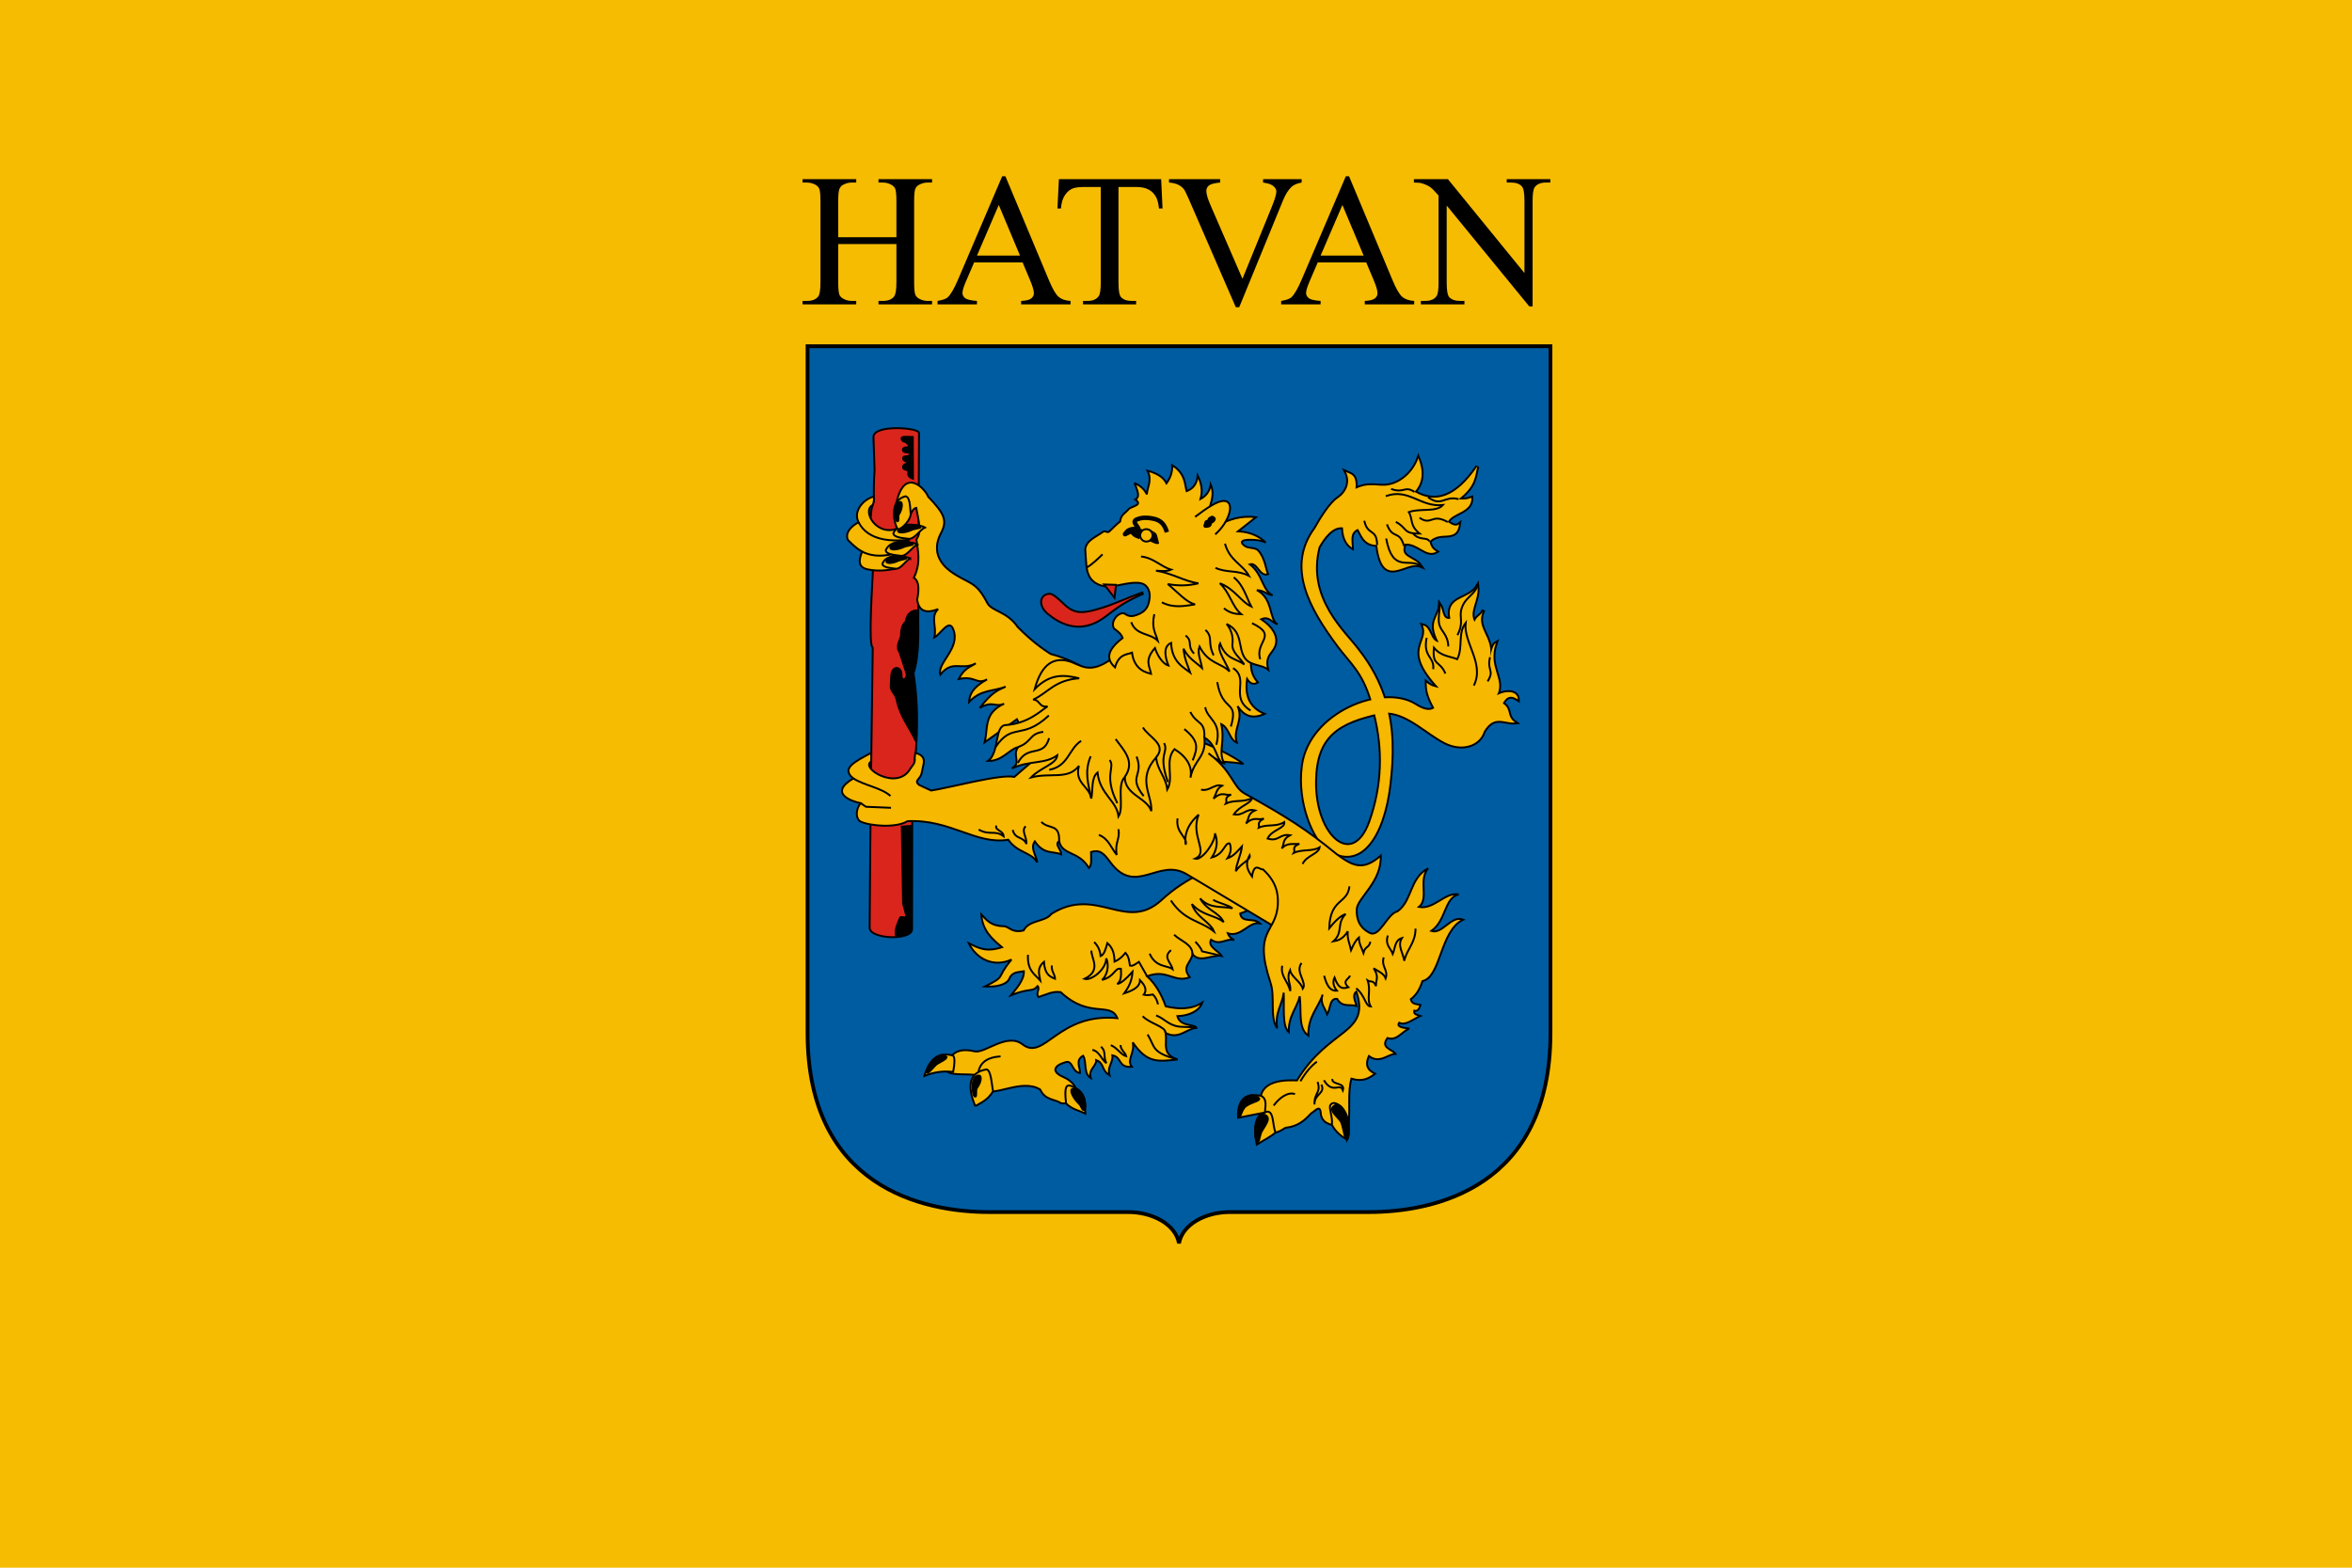 <svg width="900" height="600" version="1.1" viewBox="0 0 900 600" xmlns="http://www.w3.org/2000/svg">
 <g transform="translate(0,-522.52)">
  <path d="m 0,522.52 h 900 v 600 H 0 Z" fill="#f6bc01" style="paint-order:fill markers stroke"/>
  <g transform="matrix(2.778 0 0 2.778 .136 -1995.591)">
   <g transform="matrix(.175 0 0 .175 783.008 976.083)">
    <path d="m-3586.735 556.293h-109.496c-51.59 0-142.747-19.455-142.747-141.027v-540.603h584.745v540.603c0 121.572-91.157 141.027-142.747 141.027h-109.496c-19.677 0-37.567 9.939-40.13 24.651-2.562-14.712-20.453-24.651-40.13-24.651z" color="#000000" color-rendering="auto" fill="#005ca1" fill-rule="evenodd" image-rendering="auto" shape-rendering="auto" solid-color="#000000" stroke="#000" stroke-width="2.967" style="isolation:auto;mix-blend-mode:normal"/>
    <g transform="translate(-1280)">
     <g shape-rendering="auto" stroke="#000" stroke-width="1.5">
      <path d="m-2476.713 333.574c-0.013 9.135-33.451 8.056-33.394-1.147 0.496-79.307 1.539-161.361 2.436-220.426-3.543-2.479-0.696-44.145 1.246-80.254-3.404-9.608-4.174-25.836-0.386-35.119 0.138-7.962-0.243-14.368 0.573-24.364l-0.86-25.941c-0.345-10.397 35.846-7.609 35.83-3.44l-0.573 149.053c0.334 15.583-0.262 29.864-3.726 40.13 5.361 34.996 1.879 63.462-0.99 91.725z" color="#000000" color-rendering="auto" fill="#da251c" fill-rule="evenodd" image-rendering="auto" solid-color="#000000" style="isolation:auto;mix-blend-mode:normal"/>
      <g fill="none">
       <path d="m-2476.139-53.892 0.143 32.892c-1.489-0.461-3.798-1.732-3.726-3.87l0.072-2.15c0.045-1.333-4.575-0.583-4.144-3.508 0.383-2.601 4.099-2.017 4.216-3.085 0.118-1.075-4.359-0.93-4.123-3.415 0.133-1.398 0.179-1.547 3.836-1.744 1.16-0.063 2.046-2.531 0.86-2.651-4.558-0.462-5.044-1.382-4.902-2.674 0.249-2.271 4.515-1.206 4.687-2.055 0.361-1.786-1.516-2.535-2.293-3.798-3.346-0.139-5.701-4.215-0.43-4.085z" color="#000000" color-rendering="auto" image-rendering="auto" solid-color="#000000" style="isolation:auto;mix-blend-mode:normal"/>
       <path d="m-2471.804 82.58c-4.988-0.13-8.738 2.038-9.952 8.915-2.594 2.338-3.757 6.107-3.648 11.148-1.043 4.313-4.403 8.369-1.013 13.175l5.472 16.823c0.445 4.632-4.271 6.219-4.054 1.013 0.297-7.101-7.61-8.311-8.107 0.608l-0.417 7.488c-0.248 4.443 2.867 5.387 4.471 10.348 2.668 13.803 10.463 22.946 15.802 34.32" color="#000000" color-rendering="auto" image-rendering="auto" solid-color="#000000" style="isolation:auto;mix-blend-mode:normal"/>
       <path d="m-2476.597 252.225-8.2 0.607 1.014 60.603 2.939 10.945-4.358-0.304c-0.87-0.061-0.943 0.292-1.52 1.824-1.601 4.244-3.917 8.131-2.437 13.915" color="#000000" color-rendering="auto" image-rendering="auto" solid-color="#000000" style="isolation:auto;mix-blend-mode:normal"/>
      </g>
     </g>
     <g stroke="#000" stroke-linejoin="round" stroke-width="1.5">
      <path d="m-2478.911 173.884c-4.952-8.9-7.696-15.202-8.741-20.076-0.336-1.566-1.458-4.255-2.494-5.975-2.485-4.127-2.57-4.574-2.087-10.968 0.434-5.744 1.359-7.785 3.527-7.785 1.433 0 2.81 2.188 2.81 4.465 0 2.648 0.923 4.134 2.567 4.134 1.716 0 3.165-1.971 3.165-4.305 0-1.504-4.128-14.576-6.361-20.139-0.627-1.563-0.55-2.316 0.59-5.733 0.721-2.163 1.511-5.674 1.755-7.802 0.254-2.217 0.9-4.515 1.513-5.383 1.603-2.269 1.748-2.557 2.805-5.558 1.048-2.974 3.425-4.962 5.939-4.966l1.368-0.002-0.33 15.909c-0.335 16.135-0.795 21.058-2.656 28.432-0.936 3.71-0.963 4.623-0.276 9.548 1.308 9.382 2.04 22.803 1.853 33.996l-0.18 10.778z"/>
      <path d="m-2477.873-23.131c-0.408-0.491-0.767-1.723-0.798-2.737-0.048-1.538-0.414-2.019-2.207-2.895-1.182-0.578-2.15-1.285-2.15-1.572 0-0.287 0.949-0.975 2.108-1.529 2.833-1.354 2.966-2.227 0.515-3.395-2.51-1.197-2.698-2.485-0.363-2.485 1.037 0 1.997-0.442 2.49-1.146 0.709-1.013 0.847-0.132 1.179 7.548 0.207 4.782 0.284 8.787 0.171 8.899-0.113 0.113-0.538-0.197-0.946-0.688z"/>
      <path d="m-2477.308-39.754c-0.185-0.205-0.337-0.661-0.337-1.015 0-0.99-0.538-1.364-2.349-1.633-1.897-0.282-2.998-0.768-3.083-1.358-0.094-0.655 0.381-0.891 2.207-1.099 2.038-0.232 2.468-0.553 2.45-1.829-0.013-0.932-0.367-1.542-1.79-3.083-0.605-0.655-1.06-0.952-1.621-1.056-1.648-0.306-2.78-1.488-1.982-2.071 0.268-0.196 1.226-0.269 3.544-0.269h3.177l0.149 6.803c0.082 3.742 0.109 6.843 0.06 6.893-0.049 0.049-0.241-0.078-0.426-0.283z"/>
      <path d="m-2488.703 337.682c-0.18-1.437-0.014-3.472 0.417-5.137 0.359-1.387 2.686-7.451 2.907-7.576 0.074-0.042 1.303 0.012 2.732 0.12 1.429 0.108 2.652 0.142 2.719 0.076 0.066-0.066-0.586-2.757-1.449-5.979l-1.57-5.858-0.485-28.244c-0.267-15.534-0.487-28.984-0.49-29.887v-1.643l2.28-0.137c1.254-0.075 2.715-0.192 3.245-0.258l0.965-0.121-0.053 40.614c-0.05 38.527-0.072 40.648-0.414 41.276-0.48 0.878-1.892 1.878-3.579 2.534-1.556 0.605-5.04 1.364-6.262 1.364h-0.815l-0.143-1.144z"/>
     </g>
     <g transform="translate(180)" shape-rendering="auto" stroke="#000" stroke-width="1.5">
      <path d="m-2430.077 290.018c-10.373 5.256-20.373 11.514-30.21 20.58-28.198 25.988-50.81-11.622-86.749 10.945-4.746 6.516-17.441 4.464-21.915 13.066-9.378 2.226-11.433-3.238-15.582-3.337-10.733-0.255-13.648-5.197-17.634-9.324 0.726 13.214 9.306 19.952 16.215 25.842-12.476 4.099-18.568 0.641-26.146-3.142 6.057 12.485 19.631 19.315 33.646 12.87-12.928 15.399-3.362 12.5-20.877 21.181 7.659 0.545 17.087-0.94 19.255-6.283 2.187-5.392 7.231-4.937 11.35-5.675 0.351 7.038-6.561 14.327-10.134 18.85 15.008-6.038 16.841-2.201 20.978-7.195 2.119 1.93-1.802 5.816 0.709 8.614 5.684-1.747 11.005-4.826 17.431-3.851 22.788 21.288 39.199 7.127 44.591 20.471-46.793-4.403-57.296 34.029-74.588 20.674-12.197-9.626-29.696 7.338-37.699 5.472-6.937-1.617-13.267-1.361-17.228 2.635l-5.27 9.324c-2.48 8.871 17.161 4.729 25.741 7.094l4.662 10.945c6.687 6.478 29.162-9.021 43.671 0.084 3.994 8.678 11.732 7.373 16.526 10.836 14.185 1.418 17.623-13.758 1.419-20.852-9.086-3.978-7.464-8.854 2.027-11.553 5.963-1.696 4.576 7.577 11.35 8.513 0.16-4.635-3.872-9.969 2.432-13.58 3.019 4.225 0.074 14.28 6.081 17.634-2.393-6.623 4.734-9.766 4.256-14.188 6.75 2.737 3.767 7.918 10.54 11.958-2.265-6.357 2.983-10.18 2.169-15.732 7.878 1.503 4.216 9.975 15.335 9.029-4.35-5.418 2.59-11.045 0.717-19.205 11.43 16.752 20.048 15.059 35.257 13.472-12.953-4.337-7.881-12.374-9.459-20.925 10.415 5.545 16.243-3.268 24.364-4.013-1.527-3.191-12.743-0.541-15.049-9.172 10.083-0.388 17.48-4.535 19.635-10.749-8.508 5.6-18.398 5.397-28.807 3.01-3.413-9.707-8.149-17.761-14.619-23.648 15.515-6.158 21.394 5.538 33.537 0.717-6.727-8.409 1.07-11.146 2.15-18.202 5.721 7.374 15.165 0.215 23.075 1.433-3.083-4.305-11.327-7.239-8.456-12.755 7.42 4.948 11.558-1.406 18.202 0.287-1.897-1.206-3.859-2.249-5.016-5.303 10.454 3.43 16.567-9.509 25.224-7.883-4.934-4.849-14.319 0.216-15.479-7.739l21.211-8.026" color="#000000" color-rendering="auto" fill="#f6b801" fill-rule="evenodd" image-rendering="auto" solid-color="#000000" style="isolation:auto;mix-blend-mode:normal"/>
      <g fill="none">
       <path d="m-2452.991 311.003c10.826 16.32 22.968 15.617 33.95 24.424-2.994-7.601-14.16-11.249-17.431-21.586 8.423 9.379 18.354 8.521 25.032 14.188-3.883-8.089-13.305-8.957-18.546-18.647 7.823 8.617 17.409 5.831 25.437 7.803-3.03-2.682-10.014-3.776-15.201-6.689" color="#000000" color-rendering="auto" image-rendering="auto" solid-color="#000000" style="isolation:auto;mix-blend-mode:normal"/>
       <path d="m-2412.925 354.642-15.54-3.609c-0.842-2.717-3.124-5.145-5.27-7.601" color="#000000" color-rendering="auto" image-rendering="auto" solid-color="#000000" style="isolation:auto;mix-blend-mode:normal"/>
       <path d="m-2450.457 337.96c5.328 5.183 14.442 7.363 14.457 15.249" color="#000000" color-rendering="auto" image-rendering="auto" solid-color="#000000" style="isolation:auto;mix-blend-mode:normal"/>
       <path d="m-2452.889 350.121c-6.837 5.438 0.26 9.967 1.216 14.897-3.727-3.003-13.287-1.077-18.039-12.161" color="#000000" color-rendering="auto" image-rendering="auto" solid-color="#000000" style="isolation:auto;mix-blend-mode:normal"/>
       <path d="m-2471.687 370.694-6.462-11.38c-2.5 1.511-4.569 3.613-7.069 2.969-0.665-3.384-0.555-6.828-3.547-10.033-2.379 2.93-5.06 5.457-8.579 6.867-0.16-5.357-0.945-10.532-5.633-14.569-1.36 4.754-2.478 9.063-5.346 10.236-0.341-4.132-1.862-7.87-5.067-11.046" color="#000000" color-rendering="auto" image-rendering="auto" solid-color="#000000" style="isolation:auto;mix-blend-mode:normal"/>
       <path d="m-2515.519 350.425c-0.517 5.837 8.387 15.489-5.473 22.295 5.33 1.608 16.879-7.232 17.127-16.113 2.717 6.28 0.296 13.937-3.344 16.924 10.127-2.483 9.89-9.948 14.897-8.715 0.306 5.167 0.151 9.898-2.939 11.857 2.684-0.195 6.894-3.796 12.06-9.526-0.415 7.389-3.238 12.368-6.486 16.924 6.244-2.055 12.311-4.66 12.364-10.337 4.12 4.166 5.688 8.049 2.939 11.452 2.398 0.677 4.797 0.24 7.195-0.203 2.308 2.282 3.461 4.949 4.054 7.803" color="#000000" color-rendering="auto" image-rendering="auto" solid-color="#000000" style="isolation:auto;mix-blend-mode:normal"/>
       <path d="m-2464.645 401.502c6.259 2.379 7.966 5.933 15.059 8.165 4.678 1.472 8.605 0.315 16.739 1.587" color="#000000" color-rendering="auto" image-rendering="auto" solid-color="#000000" style="isolation:auto;mix-blend-mode:normal"/>
       <path d="m-2475.185 402.11c5.515 5.872 18.171 8.102 17.973 13.156" color="#000000" color-rendering="auto" image-rendering="auto" solid-color="#000000" style="isolation:auto;mix-blend-mode:normal"/>
       <path d="m-2471.334 416.501c6.099 9.858 2.669 14.069 23.581 19.69" color="#000000" color-rendering="auto" image-rendering="auto" solid-color="#000000" style="isolation:auto;mix-blend-mode:normal"/>
       <path d="m-2492.616 424.811c0.095 3.994 3.692 5.76 4.459 8.817-4.003-0.985-7.145-6.768-12.161-8.715" color="#000000" color-rendering="auto" image-rendering="auto" solid-color="#000000" style="isolation:auto;mix-blend-mode:normal"/>
       <path d="m-2508.02 426.128c4.473 3.897 1.489 7.843 4.256 12.972-3.983-2.977-5.641-9.61-11.046-10.438" color="#000000" color-rendering="auto" image-rendering="auto" solid-color="#000000" style="isolation:auto;mix-blend-mode:normal"/>
       <path d="m-2565.481 353.77c-0.65 12.401 5.288 15.249 9.729 20.268-0.78-4.832-3.063-9.606 2.838-14.695 0.628 9.855 4.655 11.605 8.716 13.276-0.013-3.719-2.94-5.542-2.534-10.438" color="#000000" color-rendering="auto" image-rendering="auto" solid-color="#000000" style="isolation:auto;mix-blend-mode:normal"/>
      </g>
      <g fill="#f6b801" fill-rule="evenodd">
       <path d="m-2647.11 449.233c2.646-7.922 7.329-19.828 22.071-16.338 3.043 0.72 1.099 10.534 0.645 13.114-7.476-0.971-15.24-8e-3 -22.716 3.225z" color="#000000" color-rendering="auto" image-rendering="auto" solid-color="#000000" style="isolation:auto;mix-blend-mode:normal"/>
       <path d="m-2606.981 472.881c-6.804-16.427-4.632-26.588 8.814-28.879 3.538 0.391 4.105 11.189 5.16 17.27-4.381 7.192-9.234 8.725-13.974 11.609z" color="#000000" color-rendering="auto" image-rendering="auto" solid-color="#000000" style="isolation:auto;mix-blend-mode:normal"/>
       <path d="m-2535.464 470.874c-1.776-14.425 0.719-14.611 3.44-14.045 14.195 4.979 11.178 16.324 11.609 21.928-5.01-2.585-9.691-2.862-15.049-7.883z" color="#000000" color-rendering="auto" image-rendering="auto" solid-color="#000000" style="isolation:auto;mix-blend-mode:normal"/>
      </g>
      <path d="m-2603.899 448.803c-7.343-0.278-5.596 16.831-3.081 16.625 1.422-0.117 0.057-4.991 1.29-6.736 4.087-5.785 3.416-9.827 1.792-9.889z" color="#000000" color-rendering="auto" fill-rule="evenodd" image-rendering="auto" solid-color="#000000" style="isolation:auto;mix-blend-mode:normal"/>
      <path d="m-2630.475 433.548c-2.706-2.264-7.354 0.204-10.569 3.869-3.169 3.612-4.931 8.4-3.84 9.191 1.244 0.901 5.916-5.87 7.915-6.95 8.555-4.621 7.843-4.981 6.493-6.11z" color="#000000" color-rendering="auto" fill-rule="evenodd" image-rendering="auto" solid-color="#000000" style="isolation:auto;mix-blend-mode:normal"/>
      <path d="m-2604.496 446.077c1.48-8.157 7.849-11.751 17.429-12.348" color="#000000" color-rendering="auto" fill="none" image-rendering="auto" solid-color="#000000" style="isolation:auto;mix-blend-mode:normal"/>
      <path d="m-2530.514 459.358c3.797-1.261 7.324 2.329 8.966 6.687 1.653 4.388 1.405 9.549 0.064 9.885-1.513 0.379-1.854-2.985-3.55-4.59-5.449-5.157-7.696-11.247-5.48-11.982z" color="#000000" color-rendering="auto" fill-rule="evenodd" image-rendering="auto" solid-color="#000000" style="isolation:auto;mix-blend-mode:normal"/>
     </g>
     <g transform="translate(660,520)" shape-rendering="auto" stroke="#000" stroke-width="1.5">
      <path d="m-2820.836-223.976-26.944 37.836-72.806-43.569c-22.058-13.2-40.039 17.396-59.908-9.172-4.872-6.515-7.947-10.634-15.36-8.243-0.028 4.652 0.89 10.155-1.653 12.543-8.172-13.749-20.845-9.722-23.449-21.033-3.971 2.195 1.859 6.67 1.621 10.337-6.548-2.852-13.432 0.486-20.775-10.236-3.734 5.276 1.091 11.002 1.925 16.519-5.074-8.438-15.243-7.12-22.802-17.836-25.57 4.237-45.503-16.316-79.351-14.593-8.921 5.611-30.018 3.79-37.091 0.203-3.045-1.545-4.402-8.4 0.203-14.391-6.63-1.358-25.771-7.515-5.745-19.482-9.665-7.787 0.533-12.855 14-20.084 1.073-0.576-0.986 0.769 0.12 0.163l-0.023 6.459c-0.984 0.212 0.594-0.215-0.014 0.134-8.898 5.113 20.362 23.244 30.542 6.055 1.233-2.081 4.548-4.97 3.56-7.922-0.247-0.739 0.955 0.883 0.068 0.148 0 0 0.213-5.201 1.016-5.09 1.2 0.166-1.322-0.199-0.384 0.046 6.371 1.662 7.045 5.012 6.517 8.359l-1.621 7.702c-0.982 4.666-6.289 5.701-2.027 9.121 0 0 6.566 3.169 9.526 4.459 14.838-2.279 54.619-13.184 65.467-10.742l17.836-15.404-15.809-29.997-25.444 18.217c2.992-10.645-1.162-22.939 15.404-30.452-7.418 3.273-8.746-2.82-19.146 3.317 9.397-12.309 14.259-14.002 20.337-16.723-10.379 4.054-19.209 1.927-28.807 12.039 0.288-5.771 2.904-11.622 14.189-17.772-8.555 4.459-9.016-3.111-22.358-0.287 4.491-8.657 8.981-9.356 13.472-12.326-11.653 6.114-18.043-3.415-27.947 8.886-2.695-9.466 16.539-20.967 10.032-36.117-3.387-7.887-9.693 4.174-14.762 6.879 2.279-8.047-3.412-16.375 3.01-22.358-3.022 0.942-14.634 6.117-16.482-7.453 1.738-8.504 1.405-14.799-2.58-17.198 5.841-12.578 3.04-21.062 2.006-30.384 4.634-5.739 1.425-15.264-0.143-24.651-4.263 0.723-4.033 8.366-6.449 5.016l-9.316-8.456c6.573-30.321 23.446-10.531 25.081-5.446 13.05 13.485 15.238 19.032 10.176 28.664-10.209 19.423 6.674 29.934 11.609 32.964 11.829 7.261 16.379 5.952 24.794 22.071 3.519 6.741 15.526 6.545 23.934 18.918 10.566 10.722 19.016 16.841 25.798 21.211 18.238 4.813 28.091 12.421 42.136 18.632" color="#000000" color-rendering="auto" fill="#f6b801" fill-rule="evenodd" image-rendering="auto" solid-color="#000000" style="isolation:auto;mix-blend-mode:normal"/>
      <g fill="none">
       <path d="m-3084.258-264.822c8.551 4.978 12.875 0.046 19.635 5.303-0.224-4.679-7.671-4.902-5.59-8.456" color="#000000" color-rendering="auto" image-rendering="auto" solid-color="#000000" style="isolation:auto;mix-blend-mode:normal"/>
       <path d="m-3057.457-264.536c1.817 7.726 8.101 4.737 10.749 11.036 0.512-5.42-4.428-10.469-0.573-13.902" color="#000000" color-rendering="auto" image-rendering="auto" solid-color="#000000" style="isolation:auto;mix-blend-mode:normal"/>
       <path d="m-3034.956-270.842c5.901 6.146 14.548 0.88 13.999 15.227" color="#000000" color-rendering="auto" image-rendering="auto" solid-color="#000000" style="isolation:auto;mix-blend-mode:normal"/>
       <path d="m-2989.666-260.666c7.786 3.279 9.452 9.998 14.045 15.765-1.772-9.571 2.91-12.753 1.29-20.208" color="#000000" color-rendering="auto" image-rendering="auto" solid-color="#000000" style="isolation:auto;mix-blend-mode:normal"/>
      </g>
      <path d="m-3167.573-520.42c-9.26 4.412 3.411 26.396 20.75 17.935l7.702 9.526-6.486 10.337-4.256 12.566c-6.6 1.023-12.696 2.177-21.687 0.405-7.307-1.44-7.619-6.583-4.459-13.985-3.779-2.069-6.922-4.814-11.148-9.121-2.64-5.612 2.597-11.027 8.31-13.985-4.442-8.82 3.761-18.011 11.897-20.261 0.758 3.025-0.25 5.462-1.161 7.93" color="#000000" color-rendering="auto" fill="#f6b801" fill-rule="evenodd" image-rendering="auto" solid-color="#000000" style="isolation:auto;mix-blend-mode:normal"/>
      <path d="m-3178.847-506.741c8.006 15.413 27.521 14.982 39.726 13.783" color="#000000" color-rendering="auto" fill="none" image-rendering="auto" solid-color="#000000" style="isolation:auto;mix-blend-mode:normal"/>
      <path d="m-3176.01-483.635c9.516 4.79 18.703 3.207 25.842 1.52" color="#000000" color-rendering="auto" fill="none" image-rendering="auto" solid-color="#000000" style="isolation:auto;mix-blend-mode:normal"/>
      <g fill-rule="evenodd">
       <path d="m-3126.43-502.694c-1.631-1.285-20.944-5.941-25.013 4.676 0.347 3.478 8.154 3.696 12.023 4.294 4.766 0.349 8.738-7.122 12.99-8.97z" color="#000000" color-rendering="auto" fill="#f6b801" image-rendering="auto" solid-color="#000000" style="isolation:auto;mix-blend-mode:normal"/>
       <path d="m-3131.294-503.495c-0.184-1.337-15.664-3.223-16.491 3.235-0.312 2.434 6.107 1.759 10.66-0.456 1.837-0.894 8.033-1.578 6.947-2.171z" color="#000000" color-rendering="auto" image-rendering="auto" solid-color="#000000" style="isolation:auto;mix-blend-mode:normal"/>
       <path d="m-3132.43-489.302c-1.631-1.285-20.944-5.941-25.013 4.676 0.347 3.478 8.154 3.696 12.023 4.294 4.766 0.349 8.738-7.122 12.99-8.97z" color="#000000" color-rendering="auto" fill="#f6b801" image-rendering="auto" solid-color="#000000" style="isolation:auto;mix-blend-mode:normal"/>
       <path d="m-3137.294-490.103c-0.184-1.337-15.664-3.223-16.491 3.235-0.312 2.434 6.107 1.759 10.66-0.456 1.837-0.894 8.033-1.578 6.947-2.171z" color="#000000" color-rendering="auto" image-rendering="auto" solid-color="#000000" style="isolation:auto;mix-blend-mode:normal"/>
       <path d="m-3138.179-478.249c-1.429-1.156-18.343-5.344-21.905 4.207 0.304 3.129 7.141 3.325 10.529 3.863 4.174 0.314 7.652-6.407 11.377-8.07z" color="#000000" color-rendering="auto" fill="#f6b801" image-rendering="auto" solid-color="#000000" style="isolation:auto;mix-blend-mode:normal"/>
       <path d="m-3142.439-478.969c-0.161-1.202-13.718-2.899-14.443 2.91-0.273 2.19 5.349 1.582 9.335-0.41 1.609-0.804 7.035-1.42 6.083-1.953z" color="#000000" color-rendering="auto" image-rendering="auto" solid-color="#000000" style="isolation:auto;mix-blend-mode:normal"/>
      </g>
      <path d="m-3182.971-305.094c9.187 5.784 21.922 7.27 29.256 13.807" color="#000000" color-rendering="auto" fill="none" image-rendering="auto" solid-color="#000000" style="isolation:auto;mix-blend-mode:normal"/>
      <path d="m-3177.226-285.612 4.256 2.838 19.66 0.811" color="#000000" color-rendering="auto" fill="none" image-rendering="auto" solid-color="#000000" style="isolation:auto;mix-blend-mode:normal"/>
      <path d="m-3147.634-501.269c-1.777 0.091-9.083-22.277 5.777-25.944 3.867 0.672 3.536 9.739 4.054 13.681 0.206 4.82-6.848 12.109-9.83 12.262z" color="#000000" color-rendering="auto" fill="#f6b801" fill-rule="evenodd" image-rendering="auto" solid-color="#000000" style="isolation:auto;mix-blend-mode:normal"/>
      <path d="m-3148.293-507.45c-1.484-0.309-4.912-14.739 2.28-15.303 1.936-0.152 1.771 5.6-1.115 9.83-0.818 1.877 0.197 5.756-1.165 5.472z" color="#000000" color-rendering="auto" fill-rule="evenodd" image-rendering="auto" solid-color="#000000" style="isolation:auto;mix-blend-mode:normal"/>
     </g>
     <g transform="translate(180)">
      <path d="m-2295.099 153.314c-6.704-22.648-16.442-29.776-26.277-43.022-21.796-29.354-40.222-61.822-18.026-92.022 4.195-7.652 12.026-20.042 17.751-23.833 6.655-4.407 10.569-12.446 6.487-20.702 3.73 1.787 8.518 1.745 7.499 13.175 9.482-4.524 15.212-2.278 22.701-2.467 11.28-0.285 22.531-9.565 26.754-21.569 4.085 10.279 3.572 19.245-3.04 26.468 16.125 9.506 32.566 4.801 49.455-20.066-1.972 7.842-1.253 15.4-14.761 25.766 3.653 0.771 7.41 0.039 10.1-1.038 0.472 11.685-15.197 11.407-18.647 19.052 3.879 2.719 6.601 3.686 8.953 1.824-2.072 14.904-14.834 4.184-23.344 13.479 1.235 5.222 3.275 6.483 5.473 8.006-8.075 4.531-14.351-7.011-24.728-6.283-5.05 11.258 7.058 10.15 12.161 17.431-11.547-4.621-29.791 19.779-34.051-16.417-10.841 0.133-12.465-8.851-15.1-12.668-6.747 2.796-4.945 9.075-4.763 14.695-2.613-1.614-6.873-5.862-7.094-15.809-8.207-1.258-15.139 8.365-19.052 15.404-10.618 40.91 21.016 67.437 31.071 81.291 9.846 12.552 16.27 25.106 20.318 37.457 7.828 23.886 6.766 47.009 4.373 67.875-4.809 41.937-23.622 68.841-48.912 50.886-9.77-6.385-23.401-35.278-19.348-65.354 5.592-41.502 62.815-63.966 88.285-48.012 5 3.132 10.738 5.835 15.192 2.723-2.846-5.744-6.111-11.016-6.019-20.065 3.917 3.195 5.685 3.112 9.602 4.156-29.113-31.08-6.695-35.362-12.612-49.302 6.634 1.466 5.432 12.124 12.469 13.329-8.905-16.761 0.383-19.367 1.003-29.524 2.642 3.918 1.433 12.125 8.169 11.036-3.643-18.335 14.633-14.371 21.355-25.654 1.33 11.459-7.136 19.411-2.293 28.091 1.763-4.839 5.418-4.719 7.023-9.316-7.04 14.147 7.97 20.609 5.16 37.12 1.255-4.548 2.244-9.893 4.586-11.179-6.771 19.446 7.596 28.282 0.86 41.133 8.069-4.223 16.283-3.014 16.482 3.296-6.542-4.337-9.505-1.19-11.896 3.153 7.226 4.64 2.407 10.039 9.746 15.049-8.339 0.834-16.48-6.637-24.651 7.023-3.317 10.942-17.047 15.433-30.322 8.762-14.233-7.152-28.553-22.384-44.946-23.614-1.689-0.127-3.399-0.105-5.134 0.09-34.577 7.326-51.959 18.145-52.397 54.196-0.53 43.699 29.897 69.597 43.374 31.619 10.129-28.543 10.744-57.002 3.732-84.638" color="#000000" color-rendering="auto" fill="#f6b801" image-rendering="auto" shape-rendering="auto" solid-color="#000000" stroke="#000" stroke-width="3" style="isolation:auto;mix-blend-mode:normal"/>
      <path d="m-2295.099 153.314c-6.704-22.648-16.442-29.776-26.277-43.022-21.796-29.354-40.222-61.822-18.026-92.022 4.195-7.652 12.026-20.042 17.751-23.833 6.655-4.407 10.569-12.446 6.487-20.702 3.73 1.787 8.518 1.745 7.499 13.175 9.482-4.524 15.212-2.278 22.701-2.467 11.28-0.285 22.531-9.565 26.754-21.569 4.085 10.279 3.572 19.245-3.04 26.468 16.125 9.506 32.566 4.801 49.455-20.066-1.972 7.842-1.253 15.4-14.761 25.766 3.653 0.771 7.41 0.039 10.1-1.038 0.472 11.685-15.197 11.407-18.647 19.052 3.879 2.719 6.601 3.686 8.953 1.824-2.072 14.904-14.834 4.184-23.344 13.479 1.235 5.222 3.275 6.483 5.473 8.006-8.075 4.531-14.351-7.011-24.728-6.283-5.05 11.258 7.058 10.15 12.161 17.431-11.547-4.621-29.791 19.779-34.051-16.417-10.841 0.133-12.465-8.851-15.1-12.668-6.747 2.796-4.945 9.075-4.763 14.695-2.613-1.614-6.873-5.862-7.094-15.809-8.207-1.258-15.139 8.365-19.052 15.404-10.618 40.91 21.016 67.437 31.071 81.291 9.846 12.552 16.27 25.106 20.318 37.457 7.828 23.886 6.766 47.009 4.373 67.875-4.809 41.937-23.622 68.841-48.912 50.886-9.77-6.385-23.401-35.278-19.348-65.354 5.592-41.502 62.815-63.966 88.285-48.012 5 3.132 10.738 5.835 15.192 2.723-2.846-5.744-6.111-11.016-6.019-20.065 3.917 3.195 5.685 3.112 9.602 4.156-29.113-31.08-6.695-35.362-12.612-49.302 6.634 1.466 5.432 12.124 12.469 13.329-8.905-16.761 0.383-19.367 1.003-29.524 2.642 3.918 1.433 12.125 8.169 11.036-3.643-18.335 14.633-14.371 21.355-25.654 1.33 11.459-7.136 19.411-2.293 28.091 1.763-4.839 5.418-4.719 7.023-9.316-7.04 14.147 7.97 20.609 5.16 37.12 1.255-4.548 2.244-9.893 4.586-11.179-6.771 19.446 7.596 28.282 0.86 41.133 8.069-4.223 16.283-3.014 16.482 3.296-6.542-4.337-9.505-1.19-11.896 3.153 7.226 4.64 2.407 10.039 9.746 15.049-8.339 0.834-16.48-6.637-24.651 7.023-3.317 10.942-17.047 15.433-30.322 8.762-14.233-7.152-28.553-22.384-44.946-23.614-1.689-0.127-3.399-0.105-5.134 0.09-34.577 7.326-51.959 18.145-52.397 54.196-0.53 43.699 29.897 69.597 43.374 31.619 10.129-28.543 10.744-57.002 3.732-84.638" color="#000000" color-rendering="auto" fill="#f6b801" image-rendering="auto" shape-rendering="auto" solid-color="#000000" style="isolation:auto;mix-blend-mode:normal"/>
      <g shape-rendering="auto" stroke="#000" stroke-width="1.5">
       <path d="m-2433.128 185.338c7.734 0.98 30.403 12.558 37.294 18.242-14.156-3.063-16.87 1.093-27.554-8.453 19.381 14.487 18.674 26.266 28.664 31.817 32.033 17.799 48.163 27.812 72.166 47.556 12.462 9.172 20.665 13.664 34.751 1.173 0.9 20.912-18.687 33.404-18.918 42.423-0.301 11.718 5.61 15.96 10.032 18.345 8.058 4.345 13.701-14.923 22.071-16.912 11.671-8.237 9.363-25.995 24.078-33.824-7.925 9.403 0.957 23.666-7.166 30.384 11.959 2.194 20.356-11.855 31.209-9.864-11.348 2.686-9.608 20.3-21.463 28.783 8.705 2.88 15.553-12.743 25.071-8.903-18.374 8.544-17.382 45.203-32.136 48.393-2.063 6.726-5.201 11.304-9.155 14.248 0.967 4.255 4.666 3.728 7.652 4.45-0.891 2.737-1.893 5.295-4.905 4.586-0.616 3.185 2.418 3.202 4.856 4.097-5.688 2.514-11.797 7.982-16.751 5.362-2.07 2.952 2.044 4.05 8.026 4.586-5.791 2.351-9.929 10.016-17.198 7.453-5.862 7.917 3.537 8.627 6.306 12.469-6.016 0.147-12.505 8.181-20.925 1.72-4.112 9.169 1.422 12.156 4.873 13.902-4.744 3.654-9.902 6.646-18.639 3.912-2.965 10.965-0.941 22.496-2.143 36.648-10.443 1.151-21.291 0.223-22.012-9.459-0.527-7.069-4.122-1.907-7.596 0.143-4.899 5.316-10.202 10.292-20.149 11.357-4.184 2.556-8.427 5.36-11.298 2.402l-8.456-25.224c1.242-15.808 22.138-14.649 28.807-14.475 25.404-41.812 57.967-36.295 46.722-69.94-3.615 3.032-0.634 7.426 0.072 11.322-5.188-1.622-11.193 1.469-15.192-5.589-6.053-0.841-5.223 8.1-7.811 12.182-1.63-4.984-6.049-8.689-3.583-15.55-3.718 10.908-11.436 16.76-11.322 32.319-8.178-5.717-5.248-18.958-6.736-30.957-2.163 9.303-9.02 15.356-8.599 28.234-5.399-4.849-3.501-19.105-4.013-31.1-1.196 9.743-7.024 15.346-5.16 27.947-5.993-8.318-1.448-24.404-5.195-35.678-14.177-42.648 4.542-38.762 5.734-61.805 0.438-8.469-1.053-17.71-11.637-27.495-2.462 0.482-6.961-6.152-8.678 5.542-3.133-4.492-6.002-9.1-1.837-16.774 1.158 3.818-6.924 5.983-10.908 12.65 0.293-5.724 4.205-13.147 4.827-19.542-3.48 3.753-6.299 7.478-11.326 9.336 1.61-2.511 3.559-6.574 1.74-11.659-4.271-0.923-4.045 8.363-14.129 11.039 3.917-5.983 5.044-12.293 2.467-19.04 0.512 6.343-10.123 21.823-15.809 20.029 11.63-4.763-3.873-17.685 2.946-34.704-9.617 8.44-11.292 17.065-10.194 23.559 1.878-5.753-8.221-9.182-6.367-20.651" color="#000000" color-rendering="auto" fill="#f6b801" fill-rule="evenodd" image-rendering="auto" solid-color="#000000" style="isolation:auto;mix-blend-mode:normal"/>
       <g fill="none">
        <path d="m-2429.277 223.747c6.932 1.539 9.986-4.715 16.519-3.142-4.886 2.822-4.278 6.506-6.689 10.236 6.906-6.299 9.363-1.962 13.884-3.243-6.145 2.516-2.811 4.964-4.054 6.993 7.18-3.168 13.145-0.546 20.471-4.155-0.833 4.277-10.034 6.142-14.289 12.769 7.618 1.334 9.575-5.057 16.62-3.142-6.107 2.791-4.401 6.669-7.094 10.337 6.474-6.059 9.538-2.151 14.087-3.952-6.097 3.395-3.154 5.156-3.952 7.195 6.832-3.029 13.377-0.249 20.066-4.358 0.695 5.18-9.912 5.827-13.175 12.972 8.883 2.725 9.329-4.063 17.634-2.635-6.716 3.755-4.093 7.38-6.587 10.438 4.817-5.128 9.338-2.866 13.985-3.75-6.799 3.046-2.826 4.694-4.358 7.195 6.414-3.061 14.648-0.862 20.268-4.358-0.726 5.253-10.399 6.423-13.377 13.073" color="#000000" color-rendering="auto" image-rendering="auto" solid-color="#000000" style="isolation:auto;mix-blend-mode:normal"/>
        <path d="m-2312.458 299.894c-1.604 14.19-15.192 9.077-15.909 32.964 4.3-5.263 8.599-9.708 12.899-11.179-7.447 7.648-1.605 14.141-9.602 21.498 3.68-0.651 7.377-1.66 11.322-7.883-0.652 5.569 1.543 9.917 2.58 14.762 1.662-3.884 3.436-7.602 6.163-9.889 0.096 5.331 2.287 8.148 3.583 12.039 1.432-5.527 4.273-3.564 5.446-8.743" color="#000000" color-rendering="auto" image-rendering="auto" solid-color="#000000" style="isolation:auto;mix-blend-mode:normal"/>
        <path d="m-2282.218 338.59c-2.462 7.483 2.263 9.875 3.87 14.475 1.961-4.467 1.441-10.739 7.166-12.469-3.78 5.972 1.146 11.943 1.863 17.915 2.255-9.667 8.821-13.882 8.886-25.368" color="#000000" color-rendering="auto" image-rendering="auto" solid-color="#000000" style="isolation:auto;mix-blend-mode:normal"/>
        <path d="m-2365.343 362.381c-1.616 8.171 4.276 11.561 6.306 19.921 0.749-5.783-3.412-9.452-0.143-16.338 0.946 5.172 8.379 8.882 10.032 14.475 3.542-5.124-6.323-13.14-1.003-20.208" color="#000000" color-rendering="auto" image-rendering="auto" solid-color="#000000" style="isolation:auto;mix-blend-mode:normal"/>
        <path d="m-2332.38 370.264c1.81 6.693 4.254 12.24 10.032 11.752-2.8-3.534-3.458-6.976-1.863-10.319 3.506 9.741 7.199 8.674 10.892 7.596-5.407-5.168 0.6-6.313 1.29-9.172" color="#000000" color-rendering="auto" image-rendering="auto" solid-color="#000000" style="isolation:auto;mix-blend-mode:normal"/>
        <path d="m-2307.155 380.153c7.229 5.698 7.071 14.079 11.466 14.332-3.578-6.187 0.412-11.872-2.437-20.495 2.258 1.557 4.443-0.809 6.593 4.443-0.432-4.671 2.836-6.983-1.863-14.045 3.431 2.349 7.77 3.792 9.459 7.883 2.206-6.804-3.655-8.929-1.577-16.482" color="#000000" color-rendering="auto" image-rendering="auto" solid-color="#000000" style="isolation:auto;mix-blend-mode:normal"/>
        <path d="m-2351.04 453.288c4.185-7.076 8.516-12.111 12.972-15.404" color="#000000" color-rendering="auto" image-rendering="auto" solid-color="#000000" style="isolation:auto;mix-blend-mode:normal"/>
        <path d="m-2372.079 472.451c4.073-5.672 10.945-11.104 16.768-9.029" color="#000000" color-rendering="auto" image-rendering="auto" solid-color="#000000" style="isolation:auto;mix-blend-mode:normal"/>
        <path d="m-2337.539 453.819c2.98 8.761-2.781 8.199-2.437 17.772-0.208-8.551 8.833-8.489 5.446-15.622" color="#000000" color-rendering="auto" image-rendering="auto" solid-color="#000000" style="isolation:auto;mix-blend-mode:normal"/>
        <path d="m-2332.523 452.529c6.824 11.411 12.626 1.624 14.905 7.883 2.059-6.387-8.763-3.942-8.312-8.886" color="#000000" color-rendering="auto" image-rendering="auto" solid-color="#000000" style="isolation:auto;mix-blend-mode:normal"/>
       </g>
       <path d="m-2314.253 499.399c-4.618-2.788-8.991-6.024-12.006-11.75 0.755-6.137-2.55-13.246-1.247-15.5 3.278-5.675 13.747 3.742 14.475 15.781 0.107 4.508 0.251 9.066-1.221 11.469z" color="#000000" color-rendering="auto" fill="#f6b801" fill-rule="evenodd" image-rendering="auto" solid-color="#000000" style="isolation:auto;mix-blend-mode:normal"/>
       <path d="m-2400.09 482.069c0.351-8.937 0.853-20.211 17.916-17.335 5.334 2.435 3.328 8.852 3.203 13.064 7.337-3.406 5.768 10.11 8.305 15.823-2.609 2.715-9.716 6.33-14.729 9.527-0.808-4.663-4.609-22.023 6.394-25.238z" color="#000000" color-rendering="auto" fill="#f6b801" fill-rule="evenodd" image-rendering="auto" solid-color="#000000" style="isolation:auto;mix-blend-mode:normal"/>
       <g fill-rule="evenodd">
        <path d="m-2383.977 500.513c-3.599 5.492-4.529-24.277 4.358-20.978 5.95 2.209 1.625 7.355-1.668 12.863-1.6 2.675-1.949 6.985-2.69 8.115z" color="#000000" color-rendering="auto" image-rendering="auto" solid-color="#000000" style="isolation:auto;mix-blend-mode:normal"/>
        <path d="m-2400.155 481.852c-0.854-15.737 9.375-19.555 14.77-16.546 6.011 3.352-3.322 3.749-8.517 7.616-3.86 2.874-3.646 9.262-6.253 8.93z" color="#000000" color-rendering="auto" image-rendering="auto" solid-color="#000000" style="isolation:auto;mix-blend-mode:normal"/>
        <path d="m-2315.521 498.15c2.539 2.89 3.732-7.656 1.343-16.276-1.688-6.092-6.129-11.222-8.902-9.965-6.811 3.089-0.579 7.51 3.454 12.502 1.959 2.425 3.212 12.723 4.104 13.739z" color="#000000" color-rendering="auto" image-rendering="auto" solid-color="#000000" style="isolation:auto;mix-blend-mode:normal"/>
       </g>
      </g>
      <g transform="translate(480)" stroke="#000">
       <g shape-rendering="auto" stroke-width="1.5">
        <path d="m-2935.22 90.279-43.78 29.997c-18.901 14.058-25.395 4.418-35.24 2.112-9.974-2.336-20.19 0.892-25.971 22.21 12.371-12.736 23.756-11.175 35.065-8.513-19.391 1.351-24.476 11.408-36.281 16.823 5.559-0.019 4.568 6.512 11.35 5.27-5.425 3.54-15.356 13.572-33.073 14.736-8.803 0.579-4.698 21.815-13.747 28.233 11.319 0.231 16.251-9.023 23.714-10.945-5.151 6.856 3.02 12.349-5.067 16.823 14.558-6.597 25.976-3.114 35.875-10.337-0.637 6.949-13.282 9.639-20.674 17.431 15.565-4.054 29.103 2.191 37.699-9.121-3.805 13.819 8.294 15.937 9.729 25.741 1.383-6.997-0.245-16.184 4.864-20.471 1.876 17.248 15.199 22.153 16.526 34.6 4.657-7.379-1.629-24.186 4.959-31.154-0.062 14.363 17.444 16.192 20.877 26.957 0.797-13.084-11.607-24.949 3.851-42.431 0.626 10.096 7.572 15.146 8.715 25.405 5.547-9.411-2.453-22.644 5.675-31.822 10.234 6.524 14.179 14.063 12.566 22.498 2.697-14.384 12.728-15.938 10.945-31.619 10.363 5.773 9.461 19.896 15.607 20.471-4.936-9.608 0.805-15.882-2.254-30.962 6.249 2.973 6.161 11.972 12.186 14.544-3.419-10.519 5.643-17.703 0.608-28.781 4.943 7.763 11.756 10.538 21.282 6.081-11.32-4.509-15.839-13.681-13.783-27.362 2.838 4.34 5.675 4.385 8.513 2.635-7.705-8.445-5.015-16.89-5.27-25.336l-5.675-24.322" color="#000000" color-rendering="auto" fill="#f6b801" fill-rule="evenodd" image-rendering="auto" solid-color="#000000" style="isolation:auto;mix-blend-mode:normal"/>
        <g fill="none">
         <path d="m-2884.04 128.053c13.256 8.802-3.199 22.939 13.759 33.394" color="#000000" color-rendering="auto" image-rendering="auto" solid-color="#000000" style="isolation:auto;mix-blend-mode:normal"/>
         <path d="m-2896.508 139.089c4.133 24.419 17.065 13.381 10.749 34.97" color="#000000" color-rendering="auto" image-rendering="auto" solid-color="#000000" style="isolation:auto;mix-blend-mode:normal"/>
         <path d="m-2905.968 158.867c1.693 9.881 13.476 11.104 8.742 29.524" color="#000000" color-rendering="auto" image-rendering="auto" solid-color="#000000" style="isolation:auto;mix-blend-mode:normal"/>
         <path d="m-2917.72 162.593c5.394 10.406 11.65 6.564 11.078 20.11" color="#000000" color-rendering="auto" image-rendering="auto" solid-color="#000000" style="isolation:auto;mix-blend-mode:normal"/>
         <path d="m-2922.449 176.065c11.508 9.334 10.684 14.643 6.593 24.651" color="#000000" color-rendering="auto" image-rendering="auto" solid-color="#000000" style="isolation:auto;mix-blend-mode:normal"/>
         <path d="m-2938.358 187.101c3.821 7.688-5.087 7.982 3.01 30.67" color="#000000" color-rendering="auto" image-rendering="auto" solid-color="#000000" style="isolation:auto;mix-blend-mode:normal"/>
         <path d="m-2954.983 174.775c4.329 7.652 19.285 13.178 10.439 23.465" color="#000000" color-rendering="auto" image-rendering="auto" solid-color="#000000" style="isolation:auto;mix-blend-mode:normal"/>
         <path d="m-2959.999 197.707c5.971 15.377-7.133 15.141 5.59 31.1" color="#000000" color-rendering="auto" image-rendering="auto" solid-color="#000000" style="isolation:auto;mix-blend-mode:normal"/>
         <path d="m-2976.481 183.948c6.686 9.11 15.577 17.802 7.21 29.766" color="#000000" color-rendering="auto" image-rendering="auto" solid-color="#000000" style="isolation:auto;mix-blend-mode:normal"/>
         <path d="m-2981.211 200.43c4.718 5.935-5.132 11.667 6.061 33.959" color="#000000" color-rendering="auto" image-rendering="auto" solid-color="#000000" style="isolation:auto;mix-blend-mode:normal"/>
         <path d="m-2996.127 197.5c-5.307 12.402-1.666 22.644 0.507 33.24" color="#000000" color-rendering="auto" image-rendering="auto" solid-color="#000000" style="isolation:auto;mix-blend-mode:normal"/>
         <path d="m-3003.626 185.338c-9.863 6.269-9.848 19.843-25.133 22.802" color="#000000" color-rendering="auto" image-rendering="auto" solid-color="#000000" style="isolation:auto;mix-blend-mode:normal"/>
         <path d="m-3053.487 202.769c7.853-15.154 20.149-3.61 24.626-19.559" color="#000000" color-rendering="auto" image-rendering="auto" solid-color="#000000" style="isolation:auto;mix-blend-mode:normal"/>
         <path d="m-3053.183 190.203c11.199-4.144 8.491-10.523 19.762-11.958" color="#000000" color-rendering="auto" image-rendering="auto" solid-color="#000000" style="isolation:auto;mix-blend-mode:normal"/>
         <path d="m-3071.083 190.366c13.322-20.028 20.6-5.063 42.02-24.992" color="#000000" color-rendering="auto" image-rendering="auto" solid-color="#000000" style="isolation:auto;mix-blend-mode:normal"/>
        </g>
       </g>
       <g transform="translate(-420)">
        <g shape-rendering="auto">
         <path d="m-2541.569-17.651c5.066 2.401 8.073 5.436 9.628 8.918 0.472-6.115 4.347-11.095 0.507-18.647 6.517 1.793 12.229 4.493 14.999 9.932 2.939-4.124 4.756-8.716 4.459-14.188 10.514 6.367 9.967 15.424 11.35 20.37 4.707-1.763 8.036-5.128 8.715-12.262 2.964 6.025 4.122 12.15 2.23 18.444 4.315-2.298 7.202-5.913 8.006-11.452 3.874 9.041-0.962 16.567-2.736 24.626l7.499 7.905c9.23-4.724 18.904-8.381 30.808-6.689l-13.985 11.046c9.911 0.474 17.105 4.288 21.687 8.817-3.979-1.741-7.348-2.244-13.377-2.128-5.847 0.112-7.08 2.111-2.838 4.966 2.769 1.9 8.076 0.996 10.245 3.328 5.548 5.964 6.292 15.68 7.895 18.765-6.803 2.472-8.42-9.688-14.39-7.702 10.002 7.245 9.931 20.877 17.938 24.322-4.22-0.306-6.351-3.753-12.364-4.054 12.979 6.732 9.447 23.117 16.215 26.957-4.242-1.384-6.759-6.712-12.769-4.054 9.13 6.19 12.463 12.814 11.731 18.339-1.153 8.708-9.469 8.746-6.259 21.387-4.894-4.162-14.058-2.876-18.367-9.104-5.779-8.354-1.178-20.687-14.367-26.872 4.351 5.47 5.106 10.733 4.56 15.911-0.67 6.36 6.152 10.69 9.323 16.012-6.464-5.008-14.266-3.707-19.052-16.62-2.89 5.442 4.745 14.964 7.398 22.093-6.554-6.955-16.386-5.746-23.613-19.66-1.923 5.144 1.074 11.061 2.027 16.924-4.984-4.678-10.58-7.368-14.593-15.201 0.748 8.267 3.272 12.98 5.269 18.748-4.938-3.845-14.524-8.213-14.999-23.309-7.105 2.97-4.244 12.543-2.128 17.836-3.339-0.918-7.898-5.771-10.641-13.783-8.55 9.731-4.072 14.319-3.04 20.268-3.073-0.916-13.156-2.452-14.999-16.62-3.997 1.55-10.323 0.877-13.377 11.553-6.346-5.786-7.562-12.751 5.979-23.106-0.898-2.919-3.548-5.181-6.587-7.297-3.708-5.227 3.263-13.683 8.107-11.958 3.877 2.928 6.865 2.05 9.526 1.115 7.492-2.633 9.512-6.796 10.236-13.681 0.507-4.823-1.7-10.159-6.587-11.249-7.306-1.63-17.108 1.807-25.741 2.838-8.578-0.791-14.294-4.153-16.519-11.654-1.341-4.521-1.33-11.759-1.824-17.938 0.737-7.215 8.657-9.795 13.985-13.783 1.768-1.323 3.339 1.263 4.966-0.304 2.591-2.497 5.251-5.27 8.513-7.905 0.475-5.403 4.293-6.626 6.689-9.628 2.03-2.288 11.823-3.142 5.168-7.601 4.527-2.135 1.101-8.025-0.507-12.972z" color="#000000" color-rendering="auto" fill="#f6b801" fill-rule="evenodd" image-rendering="auto" solid-color="#000000" stroke-width="1.5" style="isolation:auto;mix-blend-mode:normal"/>
         <path d="m-2493.938 9.003c9.441-7.254 17.285-12.228 21.889-12.539 10.274-0.694 5.482 16.31-6.08 26.322" color="#000000" color-rendering="auto" fill="#f6b801" fill-rule="evenodd" image-rendering="auto" solid-color="#000000" stroke-width="1.5" style="isolation:auto;mix-blend-mode:normal"/>
         <g fill="none" stroke-width="1.5">
          <path d="m-2470.427 30.082c3.796 13.646 13.837 16.086 18.85 25.336-9.032-4.771-17.387-2.169-26.349-6.283" color="#000000" color-rendering="auto" image-rendering="auto" solid-color="#000000" style="isolation:auto;mix-blend-mode:normal"/>
          <path d="m-2463.536 56.633c7.698 5.808 10.217 16.41 13.783 22.903-7.753-3.342-13.234-14.062-24.728-18.242 7.947 7.228 9.386 17.915 16.823 24.322-4.259-0.217-8.528-0.483-13.58-4.662" color="#000000" color-rendering="auto" image-rendering="auto" solid-color="#000000" style="isolation:auto;mix-blend-mode:normal"/>
          <path d="m-2449.145 92.711c21.074 9.98 1.884 14.398 6.486 28.376" color="#000000" color-rendering="auto" image-rendering="auto" solid-color="#000000" style="isolation:auto;mix-blend-mode:normal"/>
          <path d="m-2485.831 97.981c6.409 6.052 1.289 9.333 6.486 20.066" color="#000000" color-rendering="auto" image-rendering="auto" solid-color="#000000" style="isolation:auto;mix-blend-mode:normal"/>
          <path d="m-2501.438 102.44c6.153 4.767 0.658 7.717 6.689 14.188" color="#000000" color-rendering="auto" image-rendering="auto" solid-color="#000000" style="isolation:auto;mix-blend-mode:normal"/>
          <path d="m-2544.204 91.901c3.845 10.647 14.69 8.352 20.877 14.593-1.621-5.896-5.13-9.712-2.736-20.877" color="#000000" color-rendering="auto" image-rendering="auto" solid-color="#000000" style="isolation:auto;mix-blend-mode:normal"/>
          <path d="m-2520.085 76.294c9.267 4.769 17.661 2.843 26.146 1.621-6.986-1.658-13.829-9.722-21.485-16.012 8.31 1.551 16.35 1.354 24.119-0.608-10.915-1.453-20.665-7.969-33.443-9.932 4.125 0.215 8.35 0.78 11.958-0.811-8.313-2.428-13.914-9.418-23.714-10.337" color="#000000" color-rendering="auto" image-rendering="auto" solid-color="#000000" style="isolation:auto;mix-blend-mode:normal"/>
          <path d="m-2579.314 48.822c3.283-1.386 10.566-8.341 12.511-10.329" color="#000000" color-rendering="auto" image-rendering="auto" solid-color="#000000" style="isolation:auto;mix-blend-mode:normal"/>
         </g>
         <g fill-rule="evenodd" stroke-width="1.5">
          <path d="m-2565.587 62.207 9.425 0.304-1.216 10.236z" color="#000000" color-rendering="auto" fill="#da251c" image-rendering="auto" solid-color="#000000" style="isolation:auto;mix-blend-mode:normal"/>
          <path d="m-2535.489 68.491c-10.506 3.609-21.274 8.868-31.613 12.079-14.779 4.59-21.402 5.349-30.004-2.857-4.44-4.235-8.776-8.413-11.649-8.201-7.642 0.564-8.922 9.479-1.121 15.903 10.622 8.746 21.179 11.618 31.009 9.215 15.321-3.744 17.802-13.928 43.782-24.924z" color="#000000" color-rendering="auto" fill="#da251c" image-rendering="auto" solid-color="#000000" style="isolation:auto;mix-blend-mode:normal"/>
          <path d="m-2486.135 14.475c0.199-1.257 0.356-2.554 2.229-2.23 0.689-2.405 1.556-2.681 2.432-2.838 0.638-1.733 3.924 0.928 2.939 1.723-0.63 2.311-3.878 2.303-3.142 4.256-0.817 1.152-2.063 1.507-3.547 1.419-1.319 0.413-2.003-0.74-0.912-2.331z" color="#000000" color-rendering="auto" image-rendering="auto" solid-color="#000000" style="isolation:auto;mix-blend-mode:normal"/>
         </g>
         <g fill="none">
          <path d="m-2527.425 23.56a4.869 4.869 0 0 1-4.869 4.869 4.869 4.869 0 0 1-4.869-4.869 4.869 4.869 0 0 1 4.869-4.869 4.869 4.869 0 0 1 4.869 4.869z" color="#000000" color-rendering="auto" image-rendering="auto" solid-color="#000000" stroke-linecap="round" stroke-linejoin="round" stroke-width="1.5" style="isolation:auto;mix-blend-mode:normal"/>
          <g>
           <path d="m-2516.132 21.062c-1.568-4.966-3.705-9.6-11.654-10.844-3.986-0.743-7.972-0.865-11.958 0.811-4.488 1.717 0.891 5.314 1.52 8.006-3.144-0.925-6.01-0.595-8.614 0.912 0 0-2.723 2.925-2.229 2.736 1.183-0.453 4.994-3.017 5.574-2.027 1.919 3.278 4.375 3.314 6.385 4.358" color="#000000" color-rendering="auto" image-rendering="auto" solid-color="#000000" stroke-width="3.5" style="isolation:auto;mix-blend-mode:normal"/>
           <path d="m-2529.611 19.643c1.976 1.132 4.534 1.681 5.27 4.054l1.52 6.081c-1.786 0.738-4.729-1.419-7.094-2.128" color="#000000" color-rendering="auto" image-rendering="auto" solid-color="#000000" style="isolation:auto;mix-blend-mode:normal"/>
           <path d="m-2538.428 18.833 3.344 0.912" color="#000000" color-rendering="auto" image-rendering="auto" solid-color="#000000" stroke-width="1.5" style="isolation:auto;mix-blend-mode:normal"/>
          </g>
         </g>
        </g>
        <path transform="translate(-2634.233,103.534)" d="m108.419-74.837c-0.552-0.244-1.292-0.558-1.645-0.697l-0.641-0.253 0.713-1.341c0.504-0.947 0.713-1.791 0.713-2.875 0-2.89 1.246-1.478 2.321 2.63l0.786 3.002-0.622-0.011c-0.342-0.006-1.073-0.211-1.625-0.455z" fill-rule="evenodd" stroke-linejoin="round"/>
        <path transform="translate(-2634.233,103.534)" d="m95.09-81.386c-1.034-0.482-2.339-1.496-2.146-1.667 0.158-0.139 3.352 0.478 3.562 0.688 0.184 0.184-0.145 1.405-0.375 1.391-0.1-0.006-0.569-0.192-1.041-0.412z" fill-rule="evenodd" stroke-linejoin="round"/>
       </g>
      </g>
      <g fill="none" shape-rendering="auto" stroke="#000" stroke-width="1.5">
       <path d="m-2300.774 12.043c2.677 12.243 9.794 5.544 10.134 19.052" color="#000000" color-rendering="auto" image-rendering="auto" solid-color="#000000" style="isolation:auto;mix-blend-mode:normal"/>
       <path d="m-2283.546 26.028c5.196 27.768 17.871 14.871 26.957 21.485" color="#000000" color-rendering="auto" image-rendering="auto" solid-color="#000000" style="isolation:auto;mix-blend-mode:normal"/>
       <path d="m-2282.938 14.88c4.612 12.458 9.649 3.877 13.465 17.079" color="#000000" color-rendering="auto" image-rendering="auto" solid-color="#000000" style="isolation:auto;mix-blend-mode:normal"/>
       <path d="m-2275.945 12.955c9.361 4.985 5.317 9.328 18.748 9.222-8.069-6.422-5.144-11.366-8.513-16.924 8.694-3.278 21.56 0.37 26.856-5.574-17.809 1.946-27.002-13.648-44.996-6.993" color="#000000" color-rendering="auto" image-rendering="auto" solid-color="#000000" style="isolation:auto;mix-blend-mode:normal"/>
       <path d="m-2257.298 9.712c9.626 6.62 9.381-3.914 22.194 3.344" color="#000000" color-rendering="auto" image-rendering="auto" solid-color="#000000" style="isolation:auto;mix-blend-mode:normal"/>
       <path d="m-2250.589-6.516c10.794 8.083 12.623-1.46 24.032 1.558" color="#000000" color-rendering="auto" image-rendering="auto" solid-color="#000000" style="isolation:auto;mix-blend-mode:normal"/>
       <path d="m-2279.695-12.989c10.642 3.761 10.431-2.876 18.444 2.331" color="#000000" color-rendering="auto" image-rendering="auto" solid-color="#000000" style="isolation:auto;mix-blend-mode:normal"/>
       <path d="m-2262.526 21.888c5.102 6.298 11.3 2.511 13.031 6.471" color="#000000" color-rendering="auto" image-rendering="auto" solid-color="#000000" style="isolation:auto;mix-blend-mode:normal"/>
       <path d="m-2251.691 104.262c-3.1 15.294 6.399 14.691 5.16 24.651" color="#000000" color-rendering="auto" image-rendering="auto" solid-color="#000000" style="isolation:auto;mix-blend-mode:normal"/>
       <path d="m-2236.929 132.353c-4.462-10.561-10.507-5.536-9.029-20.351 5.811 6.96 12.192 6.514 18.345 9.029 4.795-9.521 0.18-20.138 6.593-28.521-1.743 15.58 15.183 32.16 6.449 49.302" color="#000000" color-rendering="auto" image-rendering="auto" solid-color="#000000" style="isolation:auto;mix-blend-mode:normal"/>
       <path d="m-2227.47 102.112c5.394-10.321 1.053-13.857 3.281-20.931 2.829-8.979 9.206-9.79 12.484-17.622" color="#000000" color-rendering="auto" image-rendering="auto" solid-color="#000000" style="isolation:auto;mix-blend-mode:normal"/>
       <path d="m-2241.228 78.178c-0.302 5.917-1.575 10.763-0.585 15.13 1.43 6.306 6.849 8.027 7.178 17.691" color="#000000" color-rendering="auto" image-rendering="auto" solid-color="#000000" style="isolation:auto;mix-blend-mode:normal"/>
       <path d="m-2201.815 119.454c-2.532 11.083 3.759 9.841-1.863 19.062" color="#000000" color-rendering="auto" image-rendering="auto" solid-color="#000000" style="isolation:auto;mix-blend-mode:normal"/>
      </g>
     </g>
    </g>
   </g>
   <g stroke-width=".977" style="font-feature-settings:normal;font-variant-caps:normal;font-variant-ligatures:normal;font-variant-numeric:normal" aria-label="HATVAN">
    <path d="m115.411 939.13h8.016v-4.937q0-1.323-0.165-1.743-0.127-0.318-0.534-0.547-0.547-0.305-1.158-0.305h-0.611v-0.471h7.38v0.471h-0.611q-0.611 0-1.158 0.293-0.407 0.204-0.56 0.623-0.14 0.407-0.14 1.68v11.133q0 1.311 0.165 1.73 0.127 0.318 0.522 0.547 0.56 0.305 1.171 0.305h0.611v0.471h-7.38v-0.471h0.611q1.056 0 1.54-0.623 0.318-0.407 0.318-1.959v-5.255h-8.016v5.255q0 1.311 0.165 1.73 0.127 0.318 0.534 0.547 0.547 0.305 1.158 0.305h0.623v0.471h-7.393v-0.471h0.611q1.069 0 1.552-0.623 0.305-0.407 0.305-1.959v-11.133q0-1.323-0.165-1.743-0.127-0.318-0.522-0.547-0.56-0.305-1.171-0.305h-0.611v-0.471h7.393v0.471h-0.623q-0.611 0-1.158 0.293-0.394 0.204-0.547 0.623-0.153 0.407-0.153 1.68z"/>
    <path d="m140.808 942.604h-6.68l-1.171 2.723q-0.433 1.005-0.433 1.501 0 0.394 0.369 0.7 0.382 0.293 1.629 0.382v0.471h-5.433v-0.471q1.082-0.191 1.4-0.496 0.649-0.611 1.438-2.481l6.069-14.2h0.445l6.006 14.353q0.725 1.73 1.311 2.252 0.598 0.509 1.654 0.573v0.471h-6.807v-0.471q1.031-0.051 1.387-0.344 0.369-0.293 0.369-0.713 0-0.56-0.509-1.769zm-0.356-0.942-2.926-6.973-3.003 6.973z"/>
    <path d="m159.894 931.127 0.191 4.046h-0.484q-0.14-1.069-0.382-1.527-0.394-0.738-1.056-1.082-0.649-0.356-1.718-0.356h-2.43v13.182q0 1.59 0.344 1.985 0.484 0.534 1.489 0.534h0.598v0.471h-7.316v-0.471h0.611q1.094 0 1.552-0.662 0.28-0.407 0.28-1.858v-13.182h-2.074q-1.209 0-1.718 0.178-0.662 0.242-1.132 0.929-0.471 0.687-0.56 1.858h-0.483l0.204-4.046z"/>
    <path d="m179.247 931.127v0.471q-0.916 0.165-1.387 0.585-0.674 0.623-1.196 1.909l-6.018 14.683h-0.471l-6.464-14.874q-0.496-1.145-0.7-1.4-0.318-0.394-0.789-0.611-0.458-0.229-1.247-0.293v-0.471h7.049v0.471q-1.196 0.115-1.552 0.407t-0.356 0.751q0 0.636 0.585 1.985l4.39 10.116 4.072-9.988q0.598-1.476 0.598-2.049 0-0.369-0.369-0.7-0.369-0.344-1.247-0.484-0.064-0.013-0.216-0.038v-0.471z"/>
    <path d="m188.141 942.604h-6.68l-1.171 2.723q-0.433 1.005-0.433 1.501 0 0.394 0.369 0.7 0.382 0.293 1.629 0.382v0.471h-5.433v-0.471q1.082-0.191 1.4-0.496 0.649-0.611 1.438-2.481l6.069-14.2h0.445l6.006 14.353q0.725 1.73 1.311 2.252 0.598 0.509 1.654 0.573v0.471h-6.807v-0.471q1.031-0.051 1.387-0.344 0.369-0.293 0.369-0.713 0-0.56-0.509-1.769zm-0.356-0.942-2.926-6.973-3.003 6.973z"/>
    <path d="m194.707 931.127h4.682l10.548 12.94v-9.95q0-1.59-0.356-1.985-0.471-0.534-1.489-0.534h-0.598v-0.471h6.006v0.471h-0.611q-1.094 0-1.552 0.662-0.28 0.407-0.28 1.858v14.543h-0.458l-11.375-13.895v10.624q0 1.59 0.344 1.985 0.484 0.534 1.489 0.534h0.611v0.471h-6.006v-0.471h0.598q1.107 0 1.565-0.662 0.28-0.407 0.28-1.858v-11.999q-0.751-0.878-1.145-1.158-0.382-0.28-1.132-0.522-0.369-0.115-1.12-0.115z"/>
   </g>
  </g>
 </g>
</svg>
